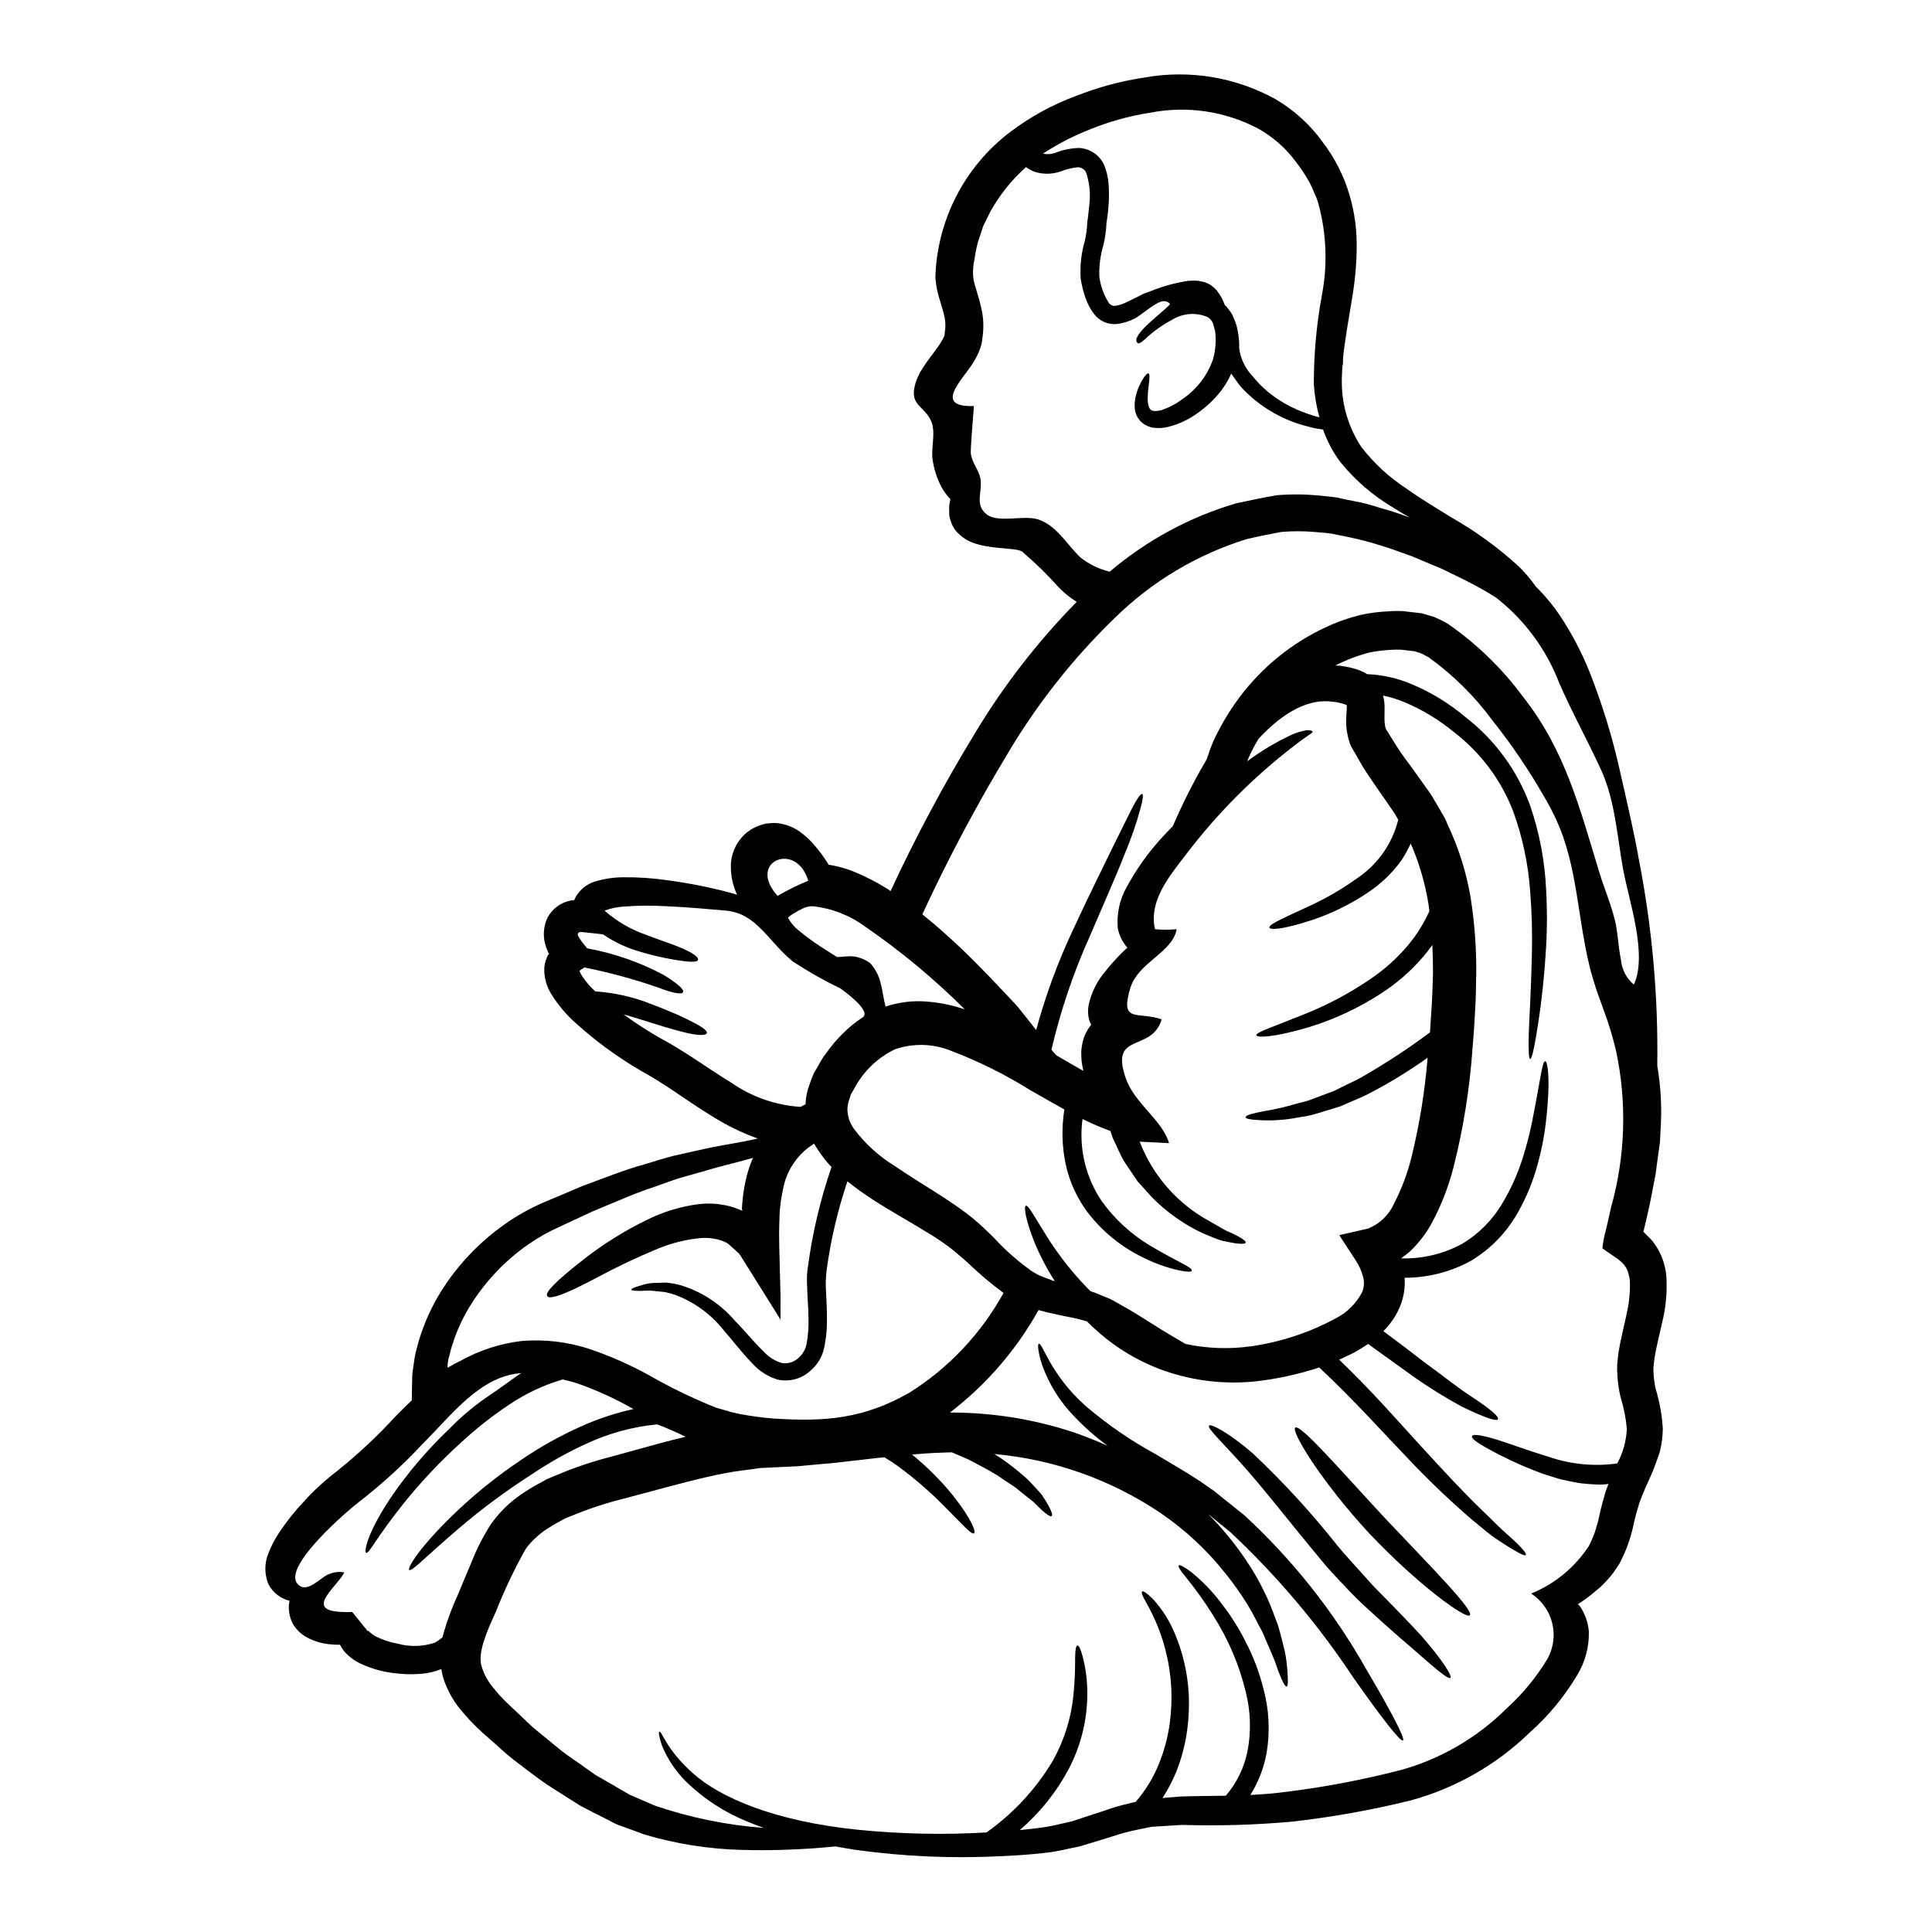 <?xml version="1.0" encoding="UTF-8"?>
<!-- Uploaded to: SVG Find, www.svgrepo.com, Generator: SVG Find Mixer Tools -->
<svg fill="#000000" width="800px" height="800px" version="1.1" viewBox="144 144 512 512" xmlns="http://www.w3.org/2000/svg">
 <g>
  <path d="m502.12 341.93s-0.066-0.137-0.312-0.719l-0.102-0.277-0.309-0.961c-0.137-0.512-0.277-1.18-0.375-1.711h0.004c-0.184-0.949-0.277-1.914-0.273-2.879 0-1.746 0.168-3.254 0.168-4.113 0.023-0.133 0.012-0.27-0.031-0.395-0.34-0.172-0.699-0.305-1.066-0.395-0.344-0.137-0.957-0.203-1.441-0.344l-0.375-0.066-0.172-0.035-0.957-0.102c-7.269-0.891-14.168 4.25-19.367 9.871-0.938 1.535-1.773 3.125-2.504 4.766-0.172 0.375-0.312 0.789-0.48 1.18v0.004c3.539-2.637 7.328-4.918 11.312-6.824 1.391-0.672 2.867-1.145 4.387-1.406 1.027-0.066 1.543 0.137 1.609 0.348 0.07 0.273-0.445 0.547-1.23 1.094-0.719 0.516-1.852 1.266-3.324 2.434v-0.004c-10.918 8.336-20.66 18.102-28.969 29.035-4.387 5.727-9.941 12.273-8.23 19.812l0.004 0.004c1.902 0.188 3.82 0.188 5.727 0-1.027 6.172-10.254 8.777-12.273 15.629-0.137 0.414-0.238 0.828-0.344 1.18-2.059 8.023 2.637 4.969 8.66 7.086-2.703 8.945-13.848 3.121-9.527 15.562 2.363 6.82 9.633 11.02 11.484 17.242-0.035-0.035-7.086-0.344-7.781-0.395v0.004c3.469 9.031 10.059 16.52 18.578 21.113 1.68 0.93 3.086 1.82 4.328 2.473v-0.004c1.043 0.422 2.062 0.898 3.051 1.438 1.543 0.828 2.195 1.375 2.125 1.715-0.07 0.344-0.891 0.445-2.707 0.203-0.926-0.137-2.086-0.395-3.543-0.684-1.406-0.395-3.019-1.133-4.973-1.922v0.004c-5.09-2.363-9.711-5.625-13.645-9.633-1.18-1.305-2.434-2.707-3.769-4.184-1.094-1.645-2.258-3.356-3.496-5.176-1.133-1.887-1.969-4.043-3.051-6.238-0.238-0.617-0.445-1.266-0.652-1.922-2.519-0.934-4.988-1.996-7.402-3.184-1.035 7.648 0.789 15.414 5.117 21.801 3.445 4.777 7.832 8.793 12.891 11.809 7.781 4.559 11.207 5.758 10.934 6.582-0.105 0.344-1.027 0.375-3.121-0.035-3.316-0.711-6.527-1.84-9.562-3.359-5.902-2.816-11.047-7-15.012-12.199-2.812-3.805-4.773-8.172-5.746-12.801-0.969-4.719-1.074-9.574-0.312-14.332-2.981-1.645-5.93-3.356-8.844-5.004v0.004c-6.738-4.231-13.879-7.777-21.316-10.594-4.715-1.887-9.949-2.008-14.746-0.344-4.477 2.156-8.168 5.656-10.559 10.012l-1.125 1.969c-0.137 0.449-0.207 0.824-0.395 1.234-0.289 0.828-0.461 1.695-0.516 2.57 0.016 1.867 0.602 3.688 1.68 5.211 2.996 4.008 6.731 7.406 11 10.008 4.387 3.016 9.09 5.793 13.645 8.777 2.258 1.539 4.523 3.047 6.75 4.863 0.965 0.789 1.992 1.68 3.051 2.672 1.059 0.992 1.922 1.855 2.848 2.777v0.004c3.019 3.269 6.375 6.211 10.012 8.773l1.234 0.719 0.309 0.172v0.004c0.254 0.129 0.516 0.242 0.785 0.344 1.062 0.395 2.09 0.789 3.148 1.199 0.168 0.059 0.34 0.105 0.512 0.137-2.055-3.199-3.832-6.574-5.309-10.078-2.504-6.238-2.914-9.668-2.402-9.906 0.652-0.344 2.336 2.949 5.656 8.227 3.285 5.207 7.137 10.035 11.48 14.395 0.719 0.238 1.41 0.48 2.125 0.789 1.066 0.449 2.094 0.859 3.09 1.27 1.129 0.547 1.777 0.992 2.668 1.473 3.289 1.781 6.551 3.938 9.328 5.656 2.848 1.82 5.449 3.289 7.848 4.723h0.004c0.082 0.031 0.16 0.066 0.238 0.105 5.715 1.211 11.598 1.41 17.379 0.582 7.789-1.117 15.324-3.602 22.25-7.336 3.066-1.547 5.562-4.027 7.129-7.082 0.477-1.211 0.562-2.543 0.238-3.805-0.395-1.656-1.09-3.223-2.055-4.629l-4.285-6.582 7.644-1.746c3.07-1.238 5.543-3.625 6.891-6.652 2.047-3.969 3.613-8.168 4.66-12.512 2.094-8.582 3.504-17.312 4.215-26.117-4.797 3.422-9.824 6.512-15.047 9.254-1.887 1.031-3.805 1.746-5.555 2.539-0.855 0.375-1.711 0.75-2.535 1.098-0.859 0.273-1.715 0.547-2.539 0.789-1.609 0.48-3.121 0.961-4.527 1.371l0.004-0.004c-1.344 0.344-2.703 0.605-4.078 0.785-3.539 0.703-7.16 0.934-10.762 0.684-2.231-0.133-3.191-0.375-3.191-0.75 0-0.379 0.93-0.754 3.055-1.23 2.125-0.477 5.453-0.859 10.113-2.262 1.18-0.344 2.434-0.551 3.769-1.031 1.34-0.48 2.707-1.027 4.18-1.574 0.754-0.277 1.512-0.582 2.332-0.859 0.754-0.395 1.543-0.75 2.363-1.18 1.609-0.824 3.356-1.543 5.117-2.57l-0.004-0.008c6.207-3.551 12.195-7.481 17.93-11.758l0.102-1.508 0.309-4.828c0.242-3.328 0.277-6.379 0.395-9.531 0-2.469-0.07-4.898-0.172-7.301-0.789 1.098-1.574 2.125-2.402 3.086l-0.004-0.004c-3.242 3.801-7.031 7.106-11.242 9.805-5.848 3.797-12.195 6.766-18.855 8.828-9.973 2.984-13.984 2.809-14.121 2.227-0.203-0.789 3.566-1.887 12.855-5.656h-0.004c6.144-2.457 11.996-5.582 17.449-9.324 3.75-2.547 7.129-5.602 10.035-9.078 2.223-2.699 4.074-5.68 5.508-8.871-0.102-0.582-0.133-1.18-0.238-1.781-0.879-5.559-2.469-10.98-4.723-16.137-0.711 1.617-1.57 3.168-2.57 4.625-2.394 3.285-5.352 6.117-8.738 8.367-4.617 3.106-9.633 5.574-14.914 7.332-7.848 2.57-11.02 2.606-11.211 1.988-0.238-0.75 2.606-2.055 9.84-5.379 4.754-2.133 9.281-4.742 13.508-7.785 5.387-3.633 9.227-9.133 10.781-15.438-0.273-0.48-0.512-0.926-0.789-1.406-1.543-2.262-3.09-4.527-4.633-6.719-1.676-2.469-3.356-4.723-4.898-7.543l-1.129-1.969-0.582-0.996-0.277-0.512-0.066-0.105zm-149.35 45.082c0 0.02-0.016 0.039-0.035 0.039 0 0.035 0.07 0.102 0.07 0.137 0.023-0.027 0.035-0.066 0.031-0.102zm232.86 95.805c0.195 3.898-0.184 7.801-1.129 11.586-0.75 3.465-1.609 6.691-2.055 9.602l-0.238 2.09h-0.004c-0.051 0.629-0.051 1.258 0 1.887 0.082 1.383 0.277 2.758 0.578 4.113 1.051 3.453 1.684 7.019 1.887 10.625-0.051 2.023-0.312 4.031-0.785 6-0.617 1.711-1.18 3.496-1.852 5.117-1.34 3.082-2.672 5.859-3.566 8.395l-0.547 1.887c-0.234 0.684-0.43 1.383-0.582 2.094-0.414 1.609-0.652 3.148-1.18 4.797-0.469 1.676-1.066 3.316-1.785 4.898-0.414 0.789-0.719 1.645-1.18 2.438l-1.547 2.332c-1.082 1.426-2.285 2.754-3.598 3.973-1.305 1.062-2.606 2.262-3.879 3.121l-1.473 1.027-0.203 0.102c-0.07 0.102-0.395 0.203-0.309 0.277h0.004c0.184 0.121 0.344 0.27 0.477 0.445 1.379 2 2.207 4.328 2.398 6.75 0.102 4.07-0.969 8.082-3.086 11.555-3.387 5.695-7.637 10.828-12.594 15.219-8.797 8.543-19.613 14.719-31.438 17.965-10.402 2.57-20.961 4.457-31.605 5.656-9.664 0.859-19.371 1.148-29.07 0.855l-6.41 0.395-1.574 0.102-1.477 0.277-2.949 0.617c-2 0.41-3.969 0.949-5.902 1.609-1.988 0.617-3.977 1.199-5.93 1.82-1.027 0.309-1.969 0.617-2.981 0.891-1.062 0.238-2.09 0.445-3.148 0.652-2 0.477-4.023 0.832-6.066 1.062-3.91 0.445-7.68 0.684-11.383 0.855v-0.004c-12.945 0.672-25.926 0.113-38.766-1.676-1.855-0.277-3.543-0.586-5.277-0.895-1.82 0.172-3.805 0.344-6.07 0.516-5.176 0.344-11.551 0.617-19.027 0.395-8.617-0.246-17.168-1.605-25.434-4.047-2.293-0.824-4.625-1.711-7.027-2.57l-0.445-0.172-0.137-0.066-0.309-0.137-0.207-0.102-0.789-0.414-1.645-0.859c-1.098-0.547-2.191-1.129-3.324-1.676s-2.262-1.18-3.394-1.781c-1.133-0.719-2.297-1.441-3.465-2.191-2.293-1.477-4.766-2.949-7.027-4.594-2.258-1.645-4.527-3.398-6.82-5.144-2.293-1.746-4.426-3.836-6.691-5.793-1.18-1.027-2.191-1.918-3.43-3.117l-1.543-1.574-1.711-1.922 0.004-0.004c-2.551-2.793-4.449-6.117-5.555-9.734-0.172-0.684-0.277-1.371-0.395-2.023-1.73 0.699-3.559 1.125-5.418 1.27-2.492 0.195-5 0.113-7.477-0.238-2.781-0.355-5.496-1.117-8.055-2.262-1.676-0.719-3.191-1.77-4.457-3.086-0.414-0.434-0.773-0.918-1.066-1.441-0.133-0.203-0.273-0.445-0.395-0.684-0.664 0.012-1.328-0.012-1.988-0.07-2.469-0.125-4.875-0.816-7.031-2.019-1.48-0.863-2.703-2.109-3.543-3.602-0.781-1.57-1.113-3.328-0.961-5.074 0.039-0.301 0.098-0.598 0.172-0.891-2.406-0.574-4.441-2.164-5.586-4.352-1.113-2.652-1.113-5.644 0-8.297 0.719-1.836 1.625-3.594 2.707-5.242 1.988-3.016 4.234-5.848 6.719-8.469 2.551-2.816 5.348-5.398 8.363-7.715 5.738-4.559 11.102-9.566 16.043-14.98 1.336-1.34 2.707-2.707 4.148-4.078 0-1.441 0.031-2.848 0.066-4.25 0.035-0.996 0-1.969 0.102-3.019l0.445-3.148c0.168-1.23 0.277-1.508 0.395-2.227l0.48-1.781v-0.004c0.281-1.184 0.637-2.352 1.062-3.492 1.504-4.394 3.574-8.57 6.16-12.426 4.633-6.922 10.602-12.848 17.559-17.43 3.098-2.027 6.383-3.746 9.809-5.141 3.148-1.305 6.168-2.606 9.082-3.84 5.969-2.191 11.383-4.383 16.59-5.793 2.609-0.789 5.043-1.574 7.441-2.191 2.398-0.547 4.695-1.062 6.887-1.543 4.383-1.027 8.328-1.609 11.727-2.262 1.367-0.238 2.637-0.547 3.871-0.82l0.004-0.004c-0.125-0.062-0.258-0.109-0.395-0.137-4.152-1.523-8.129-3.492-11.859-5.867-3.543-2.16-6.754-4.387-9.805-6.441-1.543-1.027-3.019-2.023-4.492-2.914-1.512-0.961-2.707-1.613-4.492-2.641h0.004c-6.062-3.535-11.75-7.68-16.969-12.375-2.656-2.316-4.945-5.019-6.789-8.02-1.234-2.019-1.855-4.356-1.781-6.719 0.043-0.762 0.195-1.512 0.445-2.231 0.137-0.395 0.277-0.719 0.445-1.098 0.105-0.238 0.066-0.137 0.137-0.203 0.102-0.172 0.137-0.137 0.203-0.203 0.066-0.066-0.035-0.137-0.066-0.203l-0.07-0.172-0.234-0.516c-0.105-0.238-0.242-0.582-0.348-0.891v-0.004c-0.953-2.578-0.828-5.434 0.348-7.918 1.25-2.312 3.457-3.953 6.031-4.492 0.395-0.066 0.688-0.102 1.062-0.137 0.121-0.332 0.27-0.656 0.449-0.961 1.098-1.844 2.824-3.231 4.863-3.906 2.453-0.758 5.008-1.156 7.578-1.18 3.949-0.047 7.898 0.219 11.805 0.789 5.512 0.738 10.973 1.812 16.352 3.223 0.754 0.203 1.41 0.395 2.09 0.613-1.082-2.305-1.645-4.82-1.645-7.367-0.047-3.219 1.246-6.309 3.566-8.539 1.062-1.02 2.324-1.812 3.703-2.328 0.645-0.242 1.301-0.449 1.969-0.617 0.719-0.066 1.477-0.137 2.156-0.168v-0.004c2.379 0.066 4.688 0.816 6.652 2.156 1.359 0.949 2.602 2.055 3.703 3.293 1.559 1.746 2.957 3.629 4.18 5.625 2.246 0.344 4.441 0.941 6.551 1.781 3.234 1.316 6.344 2.922 9.289 4.797 0.188 0.129 0.371 0.27 0.547 0.414 6.621-14.266 14.039-28.148 22.215-41.582 7.625-12.719 16.727-24.488 27.113-35.066-1.863-1.168-3.57-2.574-5.07-4.184-2.762-3.109-5.742-6.019-8.918-8.707-0.855-1.441-5.449-0.961-10.555-1.969l-0.992-0.203-1.34-0.395c-0.973-0.293-1.898-0.719-2.754-1.27-0.832-0.57-1.602-1.23-2.293-1.965-0.641-0.785-1.129-1.68-1.441-2.637-0.164-0.484-0.293-0.977-0.395-1.477l-0.031-1.508c-0.055-0.973 0.059-1.949 0.344-2.883-0.961-0.992-1.777-2.113-2.438-3.324-1.152-2.234-1.93-4.644-2.297-7.129-0.48-3.016 0.891-7.164-0.344-10.148-1.77-4.176-5.758-4.176-4.34-9.605 0.195-0.848 0.496-1.664 0.891-2.438 0.168-0.375 0.375-0.789 0.512-1.094l0.48-0.719c0.617-1.027 1.18-1.816 1.781-2.641 1.18-1.574 2.227-2.949 3.051-4.215v-0.004c0.344-0.527 0.652-1.078 0.926-1.645 0.07-0.203 0.105-0.309 0.172-0.48h0.004c0.059-0.281 0.094-0.57 0.102-0.859 0.211-1.234 0.199-2.5-0.031-3.734-0.129-0.707-0.301-1.402-0.516-2.09l-0.719-2.469h-0.004c-0.668-2.031-1.086-4.137-1.234-6.273 0.465-15.133 7.731-29.254 19.777-38.426 5.336-4.047 11.238-7.281 17.52-9.598 5.832-2.305 11.906-3.941 18.105-4.867 11.914-2.141 24.203-0.109 34.793 5.758 4.856 2.856 9.066 6.684 12.367 11.242 3.227 4.195 5.656 8.945 7.164 14.02 1.398 4.723 2.047 9.637 1.922 14.562-0.07 4.426-0.496 8.84-1.266 13.199-0.926 5.688-1.887 10.898-2.363 15.77v-0.004c0.055 0.598 0.023 1.199-0.102 1.785-0.008 0.133-0.031 0.266-0.066 0.391-0.07 1.441-0.176 2.883-0.137 4.25l-0.004 0.004c0.055 6.023 1.852 11.902 5.176 16.922 3.285 4.266 7.258 7.953 11.758 10.902 4.18 2.984 8.328 5.414 12.066 7.75h0.004c6.336 3.598 12.254 7.887 17.648 12.785 1.758 1.672 3.34 3.516 4.723 5.512 2.527 2.5 4.793 5.258 6.754 8.227 2.902 4.438 5.371 9.145 7.367 14.055 3.461 8.676 6.215 17.617 8.23 26.738 1.887 8.328 3.734 16.109 5.004 23.41 3.519 17.984 5.152 36.285 4.867 54.609 0.984 5.703 1.27 11.504 0.859 17.277l-0.137 2.914-0.395 2.848c-0.277 1.887-0.512 3.769-0.754 5.656-0.75 3.633-1.336 7.301-2.191 10.832-0.344 1.473-0.684 2.914-1.031 4.387-0.031 0.102-0.031 0.137 0.105 0.203 0.75 0.789 1.508 1.441 2.262 2.332 0.762 0.969 1.422 2.012 1.969 3.121 0.547 1.074 0.961 2.215 1.23 3.391 0.309 1.113 0.484 2.258 0.52 3.414zm-8.641-77.883c3.703-7.918-1.336-22.383-2.805-30.336-1.609-8.711-2.125-18.375-5.863-26.531-3.562-7.781-7.644-15.117-11.07-22.965h-0.004c-3.41-8.957-9.207-16.812-16.758-22.711-2.207-1.422-4.484-2.727-6.828-3.906-2.402-1.305-4.973-2.438-7.477-3.703-2.606-1.098-5.246-2.195-7.918-3.324-2.754-0.961-5.488-2.055-8.328-2.883h-0.004c-2.836-0.91-5.719-1.664-8.637-2.258-1.477-0.312-2.949-0.582-4.461-0.895-1.473-0.238-2.945-0.273-4.457-0.445-2.953-0.258-5.922-0.258-8.875 0-3.016 0.582-6.137 1.18-9.223 1.922-13.082 4.074-25.012 11.207-34.793 20.805-11.129 10.762-20.754 22.973-28.621 36.301-8.246 13.68-15.738 27.801-22.438 42.301 3.637 2.918 6.961 5.902 10.117 8.879 2.809 2.672 5.414 5.312 7.914 7.918l3.637 3.836c1.098 1.199 2.293 2.363 3.598 3.871 1.82 2.195 3.398 4.219 4.898 6.172l0.004 0.004c2.496-9.258 5.824-18.277 9.941-26.941 4.184-9.086 7.68-15.977 10.234-21.289 2.641-5.277 4.394-8.945 5.59-11.242 1.266-2.297 1.988-3.223 2.332-3.086s0.238 1.266-0.445 3.805l-0.004 0.004c-1.113 4.086-2.5 8.094-4.148 11.996-2.156 5.551-5.344 12.648-9.219 21.73-4.379 9.711-7.805 19.828-10.234 30.203 0.395 0.516 0.855 0.996 1.266 1.473 2.434 1.445 4.867 2.848 7.231 4.184l-0.102-0.309c-0.172-0.719-0.273-1.508-0.395-2.262-0.07-0.824-0.102-1.711-0.102-2.539h0.004c0.062-0.961 0.211-1.91 0.445-2.844 0.254-1 0.652-1.957 1.18-2.844 0.305-0.5 0.637-0.98 0.996-1.441-0.172-0.445-0.395-0.895-0.547-1.34-0.328-1.301-0.359-2.656-0.102-3.977 0.723-3.293 2.254-6.352 4.453-8.91 1.676-2.109 3.508-4.094 5.484-5.93 0.102-0.102 0.207-0.172 0.312-0.273h-0.004c-1.277-1.465-2.152-3.238-2.539-5.144-0.336-3.797 0.484-7.613 2.363-10.934 2.684-4.949 5.992-9.535 9.84-13.645 0.789-0.855 1.574-1.645 2.363-2.465 0.891-2.023 1.816-4.082 2.879-6.297 1.746-3.566 3.734-7.438 6.106-11.414 0.547-1.68 1.129-3.324 1.816-4.902l-0.004-0.004c2.16-4.656 4.863-9.039 8.055-13.059 6.289-7.867 14.441-14.043 23.719-17.961 2.336-0.965 4.742-1.754 7.199-2.359 2.492-0.547 5.027-0.871 7.578-0.961 1.277-0.102 2.559-0.113 3.836-0.035l3.805 0.445 0.926 0.102 1.129 0.312 2.231 0.684h0.004c1.273 0.531 2.508 1.148 3.699 1.848 7.641 5.312 14.359 11.844 19.883 19.336 11.211 14.23 14.98 29.52 20.223 46.586 1.34 4.352 3.086 8.43 4.148 12.82 0.648 2.539 0.82 6.617 1.539 10.234l0.004-0.004c0.223 2.566 1.453 4.938 3.422 6.598zm-1.969 87.445c0.703-2.871 1.012-5.82 0.926-8.777-0.023-0.594-0.125-1.18-0.305-1.746-0.105-0.523-0.277-1.031-0.512-1.508-0.172-0.512-0.586-0.824-0.824-1.301v0.004c-0.461-0.48-0.957-0.93-1.48-1.34l-4.18-2.883c0.18-1.68 0.504-3.344 0.961-4.969 0.445-1.988 0.926-3.977 1.371-6 3.773-13.52 4.211-27.754 1.27-41.477-0.848-3.57-1.91-7.086-3.188-10.523-0.617-1.746-1.266-3.543-1.922-5.312-0.617-1.969-1.305-4.113-1.816-6.137-1.992-8.121-2.777-16.137-4.25-23.719v-0.004c-0.676-3.769-1.641-7.481-2.879-11.105-1.309-3.586-2.949-7.039-4.902-10.32-4.047-7.09-8.633-13.863-13.711-20.254-4.762-6.488-10.516-12.184-17.055-16.875-0.754-0.34-1.508-0.855-2.191-1.094-0.312-0.07-0.621-0.172-0.93-0.277l-0.48-0.168-0.715-0.07-2.812-0.344h-0.004c-0.934-0.039-1.871-0.027-2.805 0.035-1.93 0.094-3.844 0.332-5.734 0.723-1.914 0.496-3.793 1.125-5.617 1.883-1.145 0.457-2.266 0.973-3.359 1.543l0.789 0.031 0.238 0.035h0.137l0.445 0.035 0.551 0.102v0.004c0.797 0.113 1.586 0.273 2.363 0.48 1.383 0.336 2.711 0.879 3.934 1.609 4.047 0.164 8.027 1.059 11.754 2.644 5.211 2.188 10.055 5.156 14.367 8.809 7.734 6 13.625 14.055 17 23.242 2.512 7.262 3.953 14.848 4.285 22.523 0.328 5.836 0.273 11.688-0.168 17.516-0.465 7.074-1.289 14.121-2.473 21.113-0.719 4.328-1.23 6.137-1.574 6.137s-0.512-1.922-0.395-6.297c0.117-4.375 0.617-11.246 0.824-21.086 0.16-5.691 0.012-11.391-0.445-17.07-0.512-7.223-2.023-14.34-4.492-21.152-3.199-8.336-8.648-15.621-15.742-21.043-3.953-3.266-8.367-5.93-13.09-7.918-1.828-0.758-3.723-1.344-5.656-1.75 0.23 0.902 0.363 1.824 0.391 2.754 0.035 1.852-0.066 3.051 0 4.047 0.016 0.398 0.062 0.793 0.141 1.18 0.031 0.113 0.043 0.23 0.035 0.348l0.273 0.715c0.035 0.035 0.312 0.449 0.312 0.449l0.48 0.789 0.996 1.609h-0.004c1.41 2.316 2.953 4.551 4.625 6.691 1.777 2.504 3.598 5.043 5.453 7.648 0.75 1.266 1.508 2.535 2.262 3.836l1.129 1.969 0.277 0.48 0.137 0.277 0.102 0.203 0.133 0.312 0.48 1.129c2.836 6.043 4.844 12.441 5.965 19.023 1.051 6.641 1.555 13.355 1.508 20.074-0.066 3.363-0.105 6.856-0.309 10.082l-0.297 5.019-0.395 5.039c-0.746 10.586-2.43 21.082-5.035 31.367-1.348 5.266-3.344 10.344-5.945 15.117-1.473 2.59-3.309 4.957-5.449 7.027-0.789 0.711-1.625 1.367-2.504 1.969 5.586 0.168 11.117-1.133 16.043-3.773 4.481-2.637 8.207-6.379 10.832-10.867 2.203-3.68 3.977-7.602 5.281-11.688 1.031-3.234 1.891-6.519 2.57-9.84 2.293-11.516 2.672-16.137 3.496-16.074 0.582 0.035 1.543 4.629 0.102 16.691-0.43 3.519-1.121 7-2.07 10.418-1.195 4.527-2.969 8.883-5.281 12.957-2.945 5.262-7.207 9.668-12.371 12.785-5.402 2.988-11.484 4.547-17.656 4.527 0.191 2.672-0.254 5.348-1.301 7.816-1.02 2.371-2.492 4.523-4.328 6.34 4.215 3.117 7.918 5.93 11.07 8.398 4.867 3.496 8.539 6.516 11.52 8.43 5.965 3.91 8.086 5.828 7.777 6.481-0.309 0.648-3.016-0.137-9.664-3.356h0.004c-4.293-2.332-8.449-4.91-12.445-7.715-3.527-2.535-7.633-5.484-12.309-8.844-1.18 0.789-2.363 1.543-3.543 2.195-1.375 0.715-2.754 1.336-4.117 1.969 8.66 8.328 15.352 16.008 21.082 22.281 6.891 7.543 12.273 13.301 16.629 17.484 2.191 2.055 3.938 3.906 5.512 5.344 1.574 1.441 2.883 2.57 3.84 3.5 1.887 1.852 2.606 2.848 2.398 3.148-0.207 0.305-1.301-0.172-3.629-1.574-1.18-0.684-2.609-1.645-4.426-2.848-1.816-1.199-3.734-2.949-6.137-4.863-6.18-5.324-12.074-10.973-17.652-16.926-6.34-6.582-13.574-14.738-22.898-23.48-5.449 1.789-11.066 3.019-16.766 3.672-8.184 0.859-16.457-0.086-24.234-2.781-6.582-2.316-12.648-5.902-17.855-10.555-0.961-0.828-1.855-1.68-2.707-2.539-1.68-0.52-3.387-0.93-5.117-1.23-1.988-0.449-4.664-0.93-6.856-1.547-0.277-0.066-0.582-0.168-0.859-0.234v-0.004c-5.879 10.566-13.871 19.812-23.48 27.16 11.184-0.023 22.293 1.758 32.906 5.277 3.086 1.066 6.035 2.262 8.879 3.543-3.137-2.297-6.062-4.867-8.742-7.68-3.797-3.871-6.723-8.512-8.566-13.609-1.18-3.562-1.27-5.621-0.961-5.758 1.027-0.414 2.914 7.984 12.406 16.453v-0.004c5.719 4.902 11.934 9.188 18.547 12.789 3.703 2.227 7.68 4.492 11.727 7.129 0.992 0.688 1.969 1.375 3.016 2.094 1.266 0.855 1.969 1.543 2.984 2.332 1.918 1.508 3.836 3.051 5.793 4.629l-0.004-0.004c12.816 11.809 23.707 25.551 32.277 40.723 6.691 11.348 10.453 18.547 9.801 18.992-0.652 0.445-5.691-6.035-13.23-16.762v-0.004c-9.301-14.027-20.211-26.922-32.5-38.426-1.918-1.574-3.871-3.148-5.754-4.695-0.078-0.047-0.148-0.105-0.207-0.168 3.719 3.715 7.07 7.777 10.008 12.133 1.988 2.922 3.742 5.992 5.246 9.188 1.438 2.949 2.363 5.793 3.32 8.227 0.754 2.57 1.309 4.867 1.781 6.82h0.004c0.34 1.688 0.57 3.398 0.688 5.117 0.234 2.754 0.168 4.215-0.207 4.281-0.379 0.066-1.094-1.23-2.055-3.769-0.516-1.23-0.93-2.848-1.746-4.629-0.754-1.777-1.648-3.836-2.641-6.137-1.23-2.191-2.402-4.723-3.981-7.297-1.719-2.777-3.606-5.445-5.652-7.988-4.902-6.231-10.73-11.676-17.281-16.141-13.133-8.863-28.297-14.254-44.082-15.664 1.203 0.754 2.332 1.508 3.363 2.262 1.941 1.43 3.805 2.965 5.582 4.59 1.441 1.508 2.641 2.809 3.598 3.906 0.828 1.234 1.441 2.262 1.887 3.086 0.859 1.609 1.027 2.402 0.754 2.606-0.273 0.203-1.098-0.238-2.402-1.406-0.648-0.582-1.441-1.371-2.398-2.332-1.098-0.859-2.402-1.887-3.914-3.121-1.438-1.266-3.543-2.363-5.586-3.871-2.191-1.371-4.867-2.754-7.781-4.285-1.301-0.582-2.879-1.23-4.387-1.883-0.992 0.031-1.988 0.031-2.981 0.102-2.469 0.066-5.008 0.273-7.578 0.48h0.008c4.004 3.242 7.66 6.894 10.898 10.898 5.117 6.516 6.07 9.633 5.555 9.973-0.684 0.449-2.672-1.918-8.266-7.543v0.004c-3.695-3.715-7.672-7.137-11.895-10.234-1.098-0.789-2.332-1.609-3.598-2.363-1.133 0.102-2.231 0.207-3.363 0.348-3.219 0.375-6.441 0.75-9.734 1.129-3.258 0.273-6.516 0.582-9.84 0.891-3.289 0.172-6.582 0.312-9.938 0.48-3.148 0.48-6.344 0.754-9.527 1.406-6.203 1.18-13.129 3.086-19.777 4.867-3.398 0.891-6.719 1.781-10.047 2.672h-0.004c-3.113 0.883-6.176 1.926-9.184 3.125l-2.402 0.961-0.582 0.238-0.242 0.102-0.926 0.512c-1.328 0.684-2.621 1.441-3.871 2.262-1.133 0.727-2.188 1.566-3.148 2.504-0.957 0.859-1.809 1.828-2.539 2.883-3.016 5.391-5.66 10.98-7.922 16.727-2.606 5.621-4.766 10.934-3.699 14.293 0.641 2.152 1.738 4.141 3.219 5.828l1.18 1.441 1.508 1.609c0.859 0.859 1.988 1.887 2.949 2.809 2.059 1.855 3.91 3.91 6.035 5.555 2.125 1.715 4.18 3.394 6.203 5.074 2.027 1.609 4.148 2.914 6.137 4.387 1.031 0.719 2.027 1.406 3.016 2.125 1.098 0.648 2.195 1.266 3.293 1.887 1.098 0.617 2.16 1.266 3.219 1.887l1.609 0.926 0.789 0.445 0.137 0.07c0.035 0.031 0.445 0.203 0.445 0.203 2.055 0.891 4.113 1.781 6.106 2.637 9.359 3.207 19.094 5.199 28.961 5.934-1.336-0.48-2.703-0.961-3.938-1.508-6.25-2.461-11.949-6.144-16.758-10.832-2.731-2.734-4.891-5.984-6.344-9.566-0.789-2.363-0.926-3.543-0.684-3.598 0.684-0.348 1.645 4.59 8.98 11.07 7.231 6.481 21.801 12.684 43.566 14.91v0.004c11.355 1.145 22.781 1.387 34.176 0.719 7.16-5.07 13.172-11.586 17.652-19.129 2.961-5.344 4.797-11.238 5.387-17.316 0.32-3.316 0.469-6.644 0.445-9.977 0.031-2.125 0.238-3.086 0.613-3.121 0.375-0.035 0.789 0.789 1.375 2.883h-0.004c0.891 3.398 1.305 6.906 1.234 10.418-0.078 6.738-1.746 13.363-4.871 19.332-3.281 6.195-7.699 11.719-13.023 16.285 1.887-0.168 3.773-0.395 5.691-0.648 1.836-0.25 3.656-0.605 5.453-1.062 0.891-0.207 1.781-0.414 2.707-0.617 0.926-0.309 1.852-0.617 2.809-0.926 1.918-0.617 3.871-1.266 5.859-1.922h0.004c2.07-0.75 4.191-1.367 6.34-1.852 0.617-0.172 1.234-0.312 1.855-0.449 2.543-2.926 4.59-6.25 6.062-9.84 1.77-4.262 2.859-8.777 3.227-13.383 0.594-6.602-0.129-13.254-2.125-19.574-1.07-3.41-2.496-6.695-4.254-9.801-1.129-1.922-1.477-2.918-1.199-3.148 0.277-0.23 1.129 0.309 2.848 1.969l-0.004-0.004c2.594 2.836 4.637 6.121 6.035 9.699 2.738 6.711 3.91 13.953 3.426 21.184-0.266 5.113-1.363 10.152-3.254 14.914-0.996 2.426-2.211 4.754-3.637 6.957 1.609-0.137 3.223-0.277 4.867-0.395 3.977-0.137 7.918-0.137 11.895-0.203h0.004c2.938-3.441 4.934-7.586 5.793-12.031 0.93-5.047 0.781-10.234-0.445-15.219-1.742-7.328-4.707-14.305-8.777-20.637-2.148-3.445-4.504-6.754-7.059-9.91-1.645-1.969-2.227-2.949-1.969-3.219 0.262-0.273 1.266 0.234 3.394 1.816h-0.004c3.293 2.68 6.203 5.793 8.66 9.258 0.996 1.281 1.914 2.621 2.754 4.008 1.016 1.566 1.934 3.191 2.758 4.867 2.129 4.027 3.762 8.297 4.867 12.715 1.527 5.633 1.797 11.531 0.789 17.281-0.734 3.852-2.176 7.539-4.254 10.867 3.223-0.172 6.477-0.395 9.734-0.859 10.266-1.277 20.434-3.227 30.441-5.828 10.492-2.973 20.047-8.578 27.766-16.281 4.227-3.82 7.863-8.246 10.797-13.129 3.32-6.004 1.43-13.551-4.328-17.277 6.254-2.551 11.586-6.945 15.285-12.598 0.289-0.535 0.555-1.086 0.789-1.648 0.539-1.191 0.977-2.43 1.301-3.699 0.445-1.266 0.684-2.754 1.027-4.184 0.137-0.648 0.395-1.508 0.617-2.398l0.754-2.606c0.234-0.652 0.477-1.266 0.719-1.922h0.004c-0.793 0.125-1.598 0.184-2.398 0.176-1.844-0.047-3.684-0.184-5.512-0.414-1.711-0.344-3.32-0.648-4.832-0.992-1.473-0.48-2.879-0.895-4.215-1.305h-0.004c-4.039-1.445-7.984-3.156-11.805-5.117-5.691-2.914-7.68-4.328-7.406-5.004 0.207-0.652 2.777-0.395 8.812 1.645 3.016 0.992 6.887 2.434 11.859 3.938l-0.004 0.004c5.738 1.91 11.836 2.477 17.828 1.645 1.512-2.812 2.379-5.926 2.539-9.117-0.246-2.898-0.809-5.762-1.684-8.535-0.438-1.871-0.711-3.777-0.82-5.691-0.082-1.027-0.094-2.059-0.035-3.086 0.102-0.957 0.203-1.969 0.309-2.879 0.594-3.664 1.473-6.953 2.137-10.145zm-57.465-211.23c-1.477-0.859-2.918-1.715-4.422-2.676h0.004c-5.285-3.129-9.977-7.164-13.852-11.93-1.996-2.644-3.566-5.582-4.664-8.707-0.613-0.102-1.18-0.168-1.777-0.277-1.234-0.203-2.473-0.613-3.805-0.957l-0.004 0.004c-2.871-0.848-5.625-2.059-8.191-3.602-3.059-1.805-5.824-4.074-8.195-6.719-0.582-0.789-1.18-1.574-1.746-2.398l-0.617-0.895v0.004c-0.914 2.082-2.141 4.012-3.637 5.723-1.789 2.059-3.852 3.856-6.133 5.348-2.109 1.398-4.441 2.43-6.894 3.051-1.25 0.324-2.555 0.406-3.836 0.242-1.461-0.164-2.809-0.875-3.769-1.988-0.793-0.961-1.25-2.152-1.305-3.394-0.047-0.906 0.023-1.816 0.207-2.707 0.277-1.289 0.723-2.535 1.332-3.703 0.961-1.887 1.785-2.754 2.125-2.606 0.34 0.148 0.277 1.34 0.035 3.258-0.168 1.125-0.258 2.258-0.27 3.394 0 1.18 0.273 2.672 0.891 3.016 0.395 0.395 1.68 0.445 3.324-0.137v-0.004c1.844-0.66 3.57-1.605 5.117-2.809 3.711-2.539 6.512-6.207 7.984-10.457 0.695-2.461 0.879-5.039 0.547-7.574-0.203-0.684-0.395-1.336-0.582-2.023-0.281-0.645-0.746-1.191-1.336-1.574-3.051-1.324-6.555-1.082-9.395 0.648-2.305 1.211-4.461 2.691-6.418 4.414-1.441 1.406-2.402 2.09-2.711 1.852-2.668-1.922 8.16-9.223 8.504-10.453v-0.004c-0.348-0.367-0.805-0.605-1.301-0.684-2.023-0.395-6.297 3.769-8.125 4.625-1.512 0.77-3.148 1.258-4.832 1.438-2.223 0.156-4.375-0.793-5.758-2.535-1.102-1.391-1.938-2.973-2.473-4.664-0.539-1.57-0.934-3.188-1.184-4.832-0.223-3.394 0.152-6.801 1.102-10.062 0.328-1.434 0.535-2.891 0.617-4.356v-0.277 0.004c0.008-0.23 0.031-0.461 0.066-0.688l0.102-0.582 0.137-1.133c0.102-0.789 0.172-1.574 0.238-2.363h0.004c0.398-2.941 0.102-5.934-0.859-8.746-0.418-0.789-1.23-1.301-2.125-1.332-1.527 0.152-3.023 0.508-4.457 1.062-2.269 0.828-4.754 0.875-7.055 0.137-0.809-0.309-1.57-0.723-2.266-1.234-3.75 3.356-6.926 7.305-9.395 11.688l-1.969 4.012c-0.477 1.406-0.922 2.848-1.406 4.285h0.004c-0.391 1.48-0.688 2.981-0.891 4.492-0.297 1.328-0.422 2.684-0.375 4.043 0.031 2.297 1.473 5.144 2.363 9.668 0.441 2.293 0.488 4.648 0.137 6.957-0.043 0.613-0.137 1.223-0.273 1.82-0.195 0.711-0.434 1.41-0.723 2.09-0.473 1.082-1.035 2.129-1.68 3.121-2.879 4.422-10.316 11.516 0.395 11.141 0.066 0-0.996 11.516-0.789 12.719 0.395 2.469 2.125 4.285 2.539 6.551 0.578 3.43-1.613 6.82 1.574 9.391 2.949 2.434 9.805 0.203 13.508 1.34v-0.008c0.594 0.172 1.168 0.402 1.715 0.688 4.012 2.055 6.551 6.481 9.738 9.492h-0.004c2.281 1.773 4.91 3.047 7.711 3.738 9.793-8.332 21.227-14.512 33.562-18.137 3.566-0.789 7.133-1.508 10.664-2.125 3.629-0.312 7.277-0.301 10.902 0.035 1.711 0.203 3.496 0.312 5.172 0.582 1.652 0.379 3.297 0.719 4.941 1.027 3.324 0.582 6.371 1.75 9.445 2.574 1.664 0.512 3.242 1.094 4.82 1.684zm-23.242-58.93c1.539-8.004 1.23-16.258-0.898-24.129-0.266-1.004-0.633-1.98-1.094-2.914-0.371-0.977-0.805-1.926-1.297-2.844-1.055-1.914-2.258-3.734-3.606-5.453-2.652-3.598-6.039-6.586-9.938-8.773-8.832-4.668-19-6.16-28.797-4.215-5.481 0.855-10.84 2.352-15.973 4.457-4.312 1.691-8.438 3.828-12.309 6.371 1.137 0.238 2.316 0.145 3.398-0.273 1.949-0.754 4.012-1.172 6.098-1.234 2.727 0.105 5.191 1.645 6.481 4.047 0.879 1.906 1.367 3.969 1.438 6.07 0.117 1.812 0.094 3.633-0.066 5.445-0.066 0.859-0.133 1.75-0.273 2.606l-0.176 1.266-0.098 0.652v0.293c-0.098 1.77-0.352 3.523-0.758 5.25-0.82 2.707-1.199 5.531-1.129 8.363 0.309 2.496 1.16 4.894 2.5 7.023 0.363 0.566 1.008 0.887 1.68 0.828 1.078-0.145 2.125-0.484 3.086-0.996 1.18-0.516 2.336-1.129 3.566-1.746l0.445-0.238v-0.004c0.207-0.117 0.422-0.215 0.645-0.293l0.965-0.344 1.883-0.719c2.512-0.945 5.102-1.656 7.746-2.129 0.688-0.137 1.391-0.203 2.094-0.203 0.766-0.059 1.543 0 2.293 0.168 0.832 0.133 1.633 0.414 2.363 0.828 0.719 0.445 1.367 1 1.914 1.645 0.898 1.16 1.605 2.457 2.094 3.84 0.098 0.102 0.273 0.203 0.375 0.309v-0.004c0.543 0.656 1.043 1.344 1.508 2.059 0.312 0.719 0.688 1.473 0.965 2.262v0.004c0.254 0.734 0.449 1.488 0.582 2.258 0.293 1.504 0.418 3.031 0.375 4.562 0.383 2.797 1.641 5.402 3.598 7.438 1.934 2.383 4.223 4.453 6.789 6.137 2.281 1.484 4.734 2.691 7.301 3.598 1.18 0.395 2.293 0.824 3.43 1.062 0.07 0 0.102 0.035 0.137 0.035-0.793-2.856-1.285-5.785-1.477-8.742-0.012-7.922 0.703-15.828 2.141-23.621zm-84.363 264.43c-3.148-2.324-6.148-4.844-8.984-7.539-0.891-0.824-1.852-1.715-2.672-2.363l-1.27-1.098-1.508-1.18c-1.957-1.461-3.996-2.812-6.102-4.047-4.387-2.707-9.188-5.344-14.086-8.5v-0.004c-2.332-1.5-4.59-3.117-6.754-4.852-2.562 7.602-4.398 15.43-5.484 23.375-0.289 2.195-0.336 4.414-0.137 6.617 0.102 2.262 0.203 4.527 0.203 6.754 0.016 2.254-0.191 4.504-0.617 6.719-0.383 2.457-1.574 4.711-3.391 6.41-0.035 0.035-0.102 0.07-0.137 0.105h-0.004c-2.281 2.227-5.5 3.207-8.633 2.637-2.594-0.711-4.934-2.137-6.758-4.113-3.254-3.32-5.488-6.41-7.816-9.012-3.344-4.25-7.789-7.5-12.855-9.398-0.887-0.297-1.789-0.551-2.707-0.75-0.855-0.102-1.68-0.172-2.402-0.238l0.004-0.004c-1.203-0.156-2.422-0.18-3.629-0.07-1.969 0.035-2.887-0.066-2.918-0.309-0.031-0.238 0.754-0.648 2.707-1.18 1.234-0.422 2.531-0.633 3.84-0.617l2.707-0.102c1.059 0.117 2.109 0.289 3.148 0.516 5.816 1.609 11.023 4.914 14.957 9.492 2.539 2.535 5.074 5.758 7.949 8.5v0.004c1.285 1.352 2.906 2.332 4.695 2.844 1.77 0.238 3.535-0.434 4.699-1.781 0.043-0.039 0.09-0.074 0.137-0.102 0.957-1.059 1.559-2.391 1.715-3.809 0.324-1.902 0.461-3.828 0.414-5.758 0-2.055-0.137-4.25-0.277-6.516-0.035-1.18-0.105-2.363-0.137-3.566v0.004c-0.039-1.285 0.039-2.57 0.238-3.84 1.195-9.055 3.297-17.965 6.277-26.598-1.25-1.301-2.375-2.715-3.363-4.219-0.453-0.633-0.863-1.289-1.23-1.969-0.18 0.078-0.352 0.172-0.516 0.273l0.035 0.137-0.18 0.004c-4.023 2.707-6.769 6.941-7.606 11.719-0.367 1.652-0.633 3.324-0.789 5.008-0.098 0.395-0.168 2.883-0.203 4.559-0.066 1.82-0.031 3.703 0 5.555 0.105 3.703 0.172 7.336 0.277 10.867l0.066 2.539v1.508l-0.031 1.18c0.031 1.098 0.031 2.195 0.031 3.293-3.394-5.453-6.75-10.832-10.039-16.043h-0.004c-0.285-0.531-0.617-1.035-0.996-1.508l-0.859-0.789-1.645-1.473v0.004c-0.145-0.152-0.305-0.281-0.48-0.395l-0.395-0.238c-0.066-0.035-0.375-0.172-0.375-0.172l-0.617-0.273h0.004c-1.797-0.625-3.695-0.883-5.59-0.758-3.898 0.352-7.719 1.281-11.344 2.758-5.664 2.336-11.199 4.961-16.59 7.871-8.434 4.492-12.379 5.758-12.926 4.762-0.547-0.996 2.059-3.769 9.734-9.77 5.144-4.016 10.691-7.484 16.559-10.352 4.356-2.191 9.051-3.629 13.887-4.25 3.144-0.363 6.332-0.059 9.355 0.895l1.234 0.48 0.582 0.234h0.031l0.035 0.035h0.066c0.062 0.027 0.121 0.062 0.176 0.102 0.137 0.207 0-0.273 0-0.375l-0.035-0.102c0-0.207-0.066 0.395 0.066-1.062 0.141-2.117 0.438-4.223 0.895-6.297 0.438-2.121 1.098-4.188 1.965-6.172-0.477 0.137-0.961 0.277-1.473 0.414-3.5 0.996-7.371 1.852-11.52 3.117-2.055 0.586-4.25 1.199-6.547 1.855-2.262 0.715-4.594 1.609-7.062 2.469-4.938 1.609-10.113 3.977-15.805 6.297-2.773 1.305-5.691 2.641-8.707 4.047l0.004-0.004c-3.004 1.332-5.875 2.953-8.57 4.836-5.91 4.148-10.953 9.41-14.844 15.496-2.125 3.297-3.809 6.859-5.008 10.594-0.34 0.941-0.613 1.902-0.82 2.883l-0.395 1.473-0.168 1.129c-0.035 0.262-0.035 0.523 0 0.785-0.07 0.395 0.309 0.066 0.512-0.07l0.824-0.445 0.445-0.277 1.715-0.855-0.004 0.004c4.973-2.766 10.434-4.535 16.082-5.211 6.027-0.5 12.098 0.199 17.855 2.055 5.676 1.91 11.164 4.344 16.387 7.269 5.035 2.867 10.246 5.422 15.598 7.644l1.969 0.789 1.988 0.551v-0.004c1.348 0.434 2.723 0.785 4.113 1.059 2.961 0.555 5.945 0.949 8.949 1.184 13.605 0.895 23.922 0.07 36.129-6.957v-0.004c10.336-6.547 18.848-15.602 24.75-26.32zm-10.527-75.238c0.102 0.035 0.207 0.07 0.277 0.102-8.137-8.109-16.992-15.465-26.457-21.977-4.066-2.977-8.844-4.832-13.852-5.383-0.902 0-1.789 0.199-2.606 0.582-0.883 0.418-1.742 0.891-2.57 1.41-0.516 0.285-0.98 0.652-1.375 1.094 0.77 1.391 1.824 2.606 3.09 3.566 1.797 1.473 3.676 2.844 5.621 4.113 0.992 0.617 1.988 1.266 2.981 1.887l1.305 0.824c0.445 0 1.34-0.102 2.539-0.172l-0.004-0.004c2.117-0.195 4.234 0.379 5.965 1.613l0.344 0.238 0.105 0.137v0.004c1.191 1.371 2.047 3 2.5 4.762 0.336 1.203 0.602 2.43 0.785 3.668 0.203 1.164 0.41 2.125 0.613 2.883v-0.004c3.137-1.039 6.434-1.516 9.734-1.402 3.746 0.176 7.449 0.867 11.004 2.059zm-26.84 2.227c2.672-1.68-5.484-7.434-5.902-7.711-4.352-2.094-8.562-4.477-12.594-7.133-6.551-5.379-9.566-12.754-17.754-13.473-4.148-0.344-9.496-0.891-16.113-1.18h-0.004c-3.574-0.203-7.16-0.172-10.73 0.102-1.746 0.09-3.469 0.434-5.117 1.027-0.07 0.035-0.035 0.172-0.035 0.172 3.152 2.738 6.793 4.856 10.73 6.242 3.43 1.336 6.273 2.227 8.398 3.082 4.328 1.715 5.758 2.984 5.512 3.637s-2.055 0.648-6.512-0.102l0.004-0.004c-3.035-0.523-6.035-1.234-8.984-2.125-3.449-0.98-6.715-2.523-9.668-4.562l-4.328-0.48c-2.297-0.273-2.055-0.066-2.363 0.344-0.031 0.23 0.023 0.461 0.156 0.648 0.117 0.238 0.25 0.465 0.395 0.688 0.387 0.633 0.832 1.23 1.332 1.781 0.207 0.238 0.395 0.48 0.582 0.719v0.004c7.082 1.289 13.918 3.668 20.273 7.043 4.184 2.606 5.488 3.977 5.141 4.594-0.348 0.617-2.293 0.395-6.648-1.266h0.004c-6.375-2.207-12.891-3.977-19.504-5.297-0.203 0.168-0.418 0.316-0.645 0.445l-0.449 0.312-0.172 0.133h-0.004c0 0.086 0.023 0.172 0.07 0.242 0.152 0.371 0.336 0.727 0.555 1.062 0.996 1.527 2.188 2.922 3.539 4.148 5.094 0.336 10.102 1.469 14.844 3.359 3.805 1.473 6.957 2.754 9.121 3.836 4.281 2.09 5.793 3.148 5.586 3.871-0.168 0.652-2.332 0.789-6.992-0.48-2.363-0.617-5.488-1.543-9.258-2.754-1.852-0.551-3.633-1.18-5.758-1.715v0.004c3.035 2.211 6.188 4.262 9.445 6.133 1.301 0.719 3.254 1.781 4.797 2.754 1.645 0.992 3.219 2.019 4.801 3.051 3.188 2.09 6.297 4.215 9.523 6.168l0.004 0.004c5.41 3.75 11.738 5.957 18.309 6.375 0.449-0.238 0.859-0.48 1.309-0.684h-0.004c0.055-1.773 0.402-3.519 1.027-5.176 0.34-1.027 0.75-2.09 1.18-3.051l1.129-1.969 0.551-0.996 0.309-0.48 0.137-0.238 0.277-0.445c0.039-0.074 0.086-0.141 0.133-0.207l1.543-2.094c1.078-1.434 2.262-2.785 3.543-4.043 1.602-1.625 3.371-3.074 5.285-4.32zm-7.059-16.004h0.137c-0.137-0.043-0.238-0.043-0.137 0zm-7.332-20.23c-1.82-6.238-7.133-6.926-9.566-4.594-1.715 1.645-1.992 4.797 1.438 8.605 2.617-1.516 5.332-2.856 8.129-4.012zm-32.5 147.36c-2.457-1.227-4.973-2.324-7.543-3.289-6.492 0.637-12.832 2.363-18.75 5.117-4.977 2.273-9.758 4.953-14.297 8.012-6.856 4.371-13.398 9.215-19.574 14.5-9.289 7.949-12.441 11.484-13.094 10.934-0.445-0.344 1.746-4.766 10.629-13.609 5.953-5.879 12.465-11.168 19.434-15.801 4.906-3.316 10.09-6.199 15.496-8.617 4.457-2.008 9.109-3.547 13.883-4.594-4.691-2.684-9.613-4.945-14.703-6.754-1.34-0.445-2.707-0.789-4.047-1.094-5.125 1.508-9.984 3.805-14.398 6.816-4.41 2.949-8.582 6.238-12.477 9.84-5.637 5.102-10.855 10.648-15.594 16.59-7.133 8.949-8.844 13.027-9.637 12.688-0.547-0.137 0.07-4.973 6.691-14.844 4.461-6.492 9.586-12.5 15.289-17.93 3.379-3.481 7.129-6.582 11.176-9.254 1.129-0.688 7.75-5.59 7.984-5.59-10.934 0.75-18.547 11.211-25.914 18.5-5.336 5.75-11.137 11.043-17.344 15.836-2.945 2.262-20.02 16.902-16.074 21.496 2.5 2.914 6.168-1.82 8.266-2.504 1.293-0.605 2.746-0.781 4.148-0.512-1.543 3.356-9.91 9.426-2.231 10.352h-0.004c1.438 0.164 2.887 0.211 4.332 0.137l4.117 5.074c0.137-0.035 0.395-0.137 0.309-0.07 0.035 0.035-0.066 0.07 0.07 0.168h-0.004c0.527 0.543 1.141 0.996 1.816 1.34 1.809 0.898 3.738 1.531 5.727 1.883 3.254 0.898 6.707 0.805 9.906-0.27 0.719-0.414 1.395-0.898 2.019-1.441 0.137-0.516 0.242-1.062 0.395-1.543 0.965-3.285 2.168-6.492 3.602-9.602 1.234-2.914 2.469-5.859 3.699-8.84 1.344-3.379 2.996-6.625 4.938-9.703 2.305-3.359 5.246-6.238 8.656-8.469 1.578-1.062 3.215-2.035 4.902-2.914l1.203-0.684c0.098-0.035 0.543-0.277 0.543-0.277l0.137-0.031 0.312-0.137 0.547-0.238 2.336-0.961c3.367-1.391 6.812-2.594 10.316-3.602 3.356-0.891 6.617-1.816 10.039-2.754 4.398-1.195 8.359-2.328 12.766-3.356z"/>
  <path d="m511.17 546.47c12.785 13.508 23.445 24.273 22.348 25.586-0.922 1.18-13.539-7.848-26.598-21.629-13.023-14.09-20.809-27.16-19.68-28.074 1.34-1.078 11.387 10.613 23.93 24.117z"/>
  <path d="m520.53 577.36c5.586 6.34 8.363 10.766 7.848 11.277-0.617 0.582-4.559-2.945-10.832-8.43-3.148-2.672-6.82-5.93-10.969-9.734-2.199-1.957-4.293-4.027-6.269-6.207-2.164-2.262-4.356-4.559-6.344-7.027-8.266-9.906-15.215-18.957-20.77-25.094-5.488-6.172-9.328-9.637-8.777-10.352 0.395-0.582 5.176 1.816 11.656 7.434l-0.004 0.004c8.008 7.535 15.457 15.652 22.281 24.277 2.055 2.5 4.148 4.723 6.102 6.922s3.84 4.328 5.824 6.238c3.844 3.906 7.371 7.574 10.254 10.691z"/>
  <path d="m359.14 506.95-0.137 0.137-0.004-0.023c0.035-0.043 0.102-0.078 0.141-0.113z"/>
 </g>
</svg>